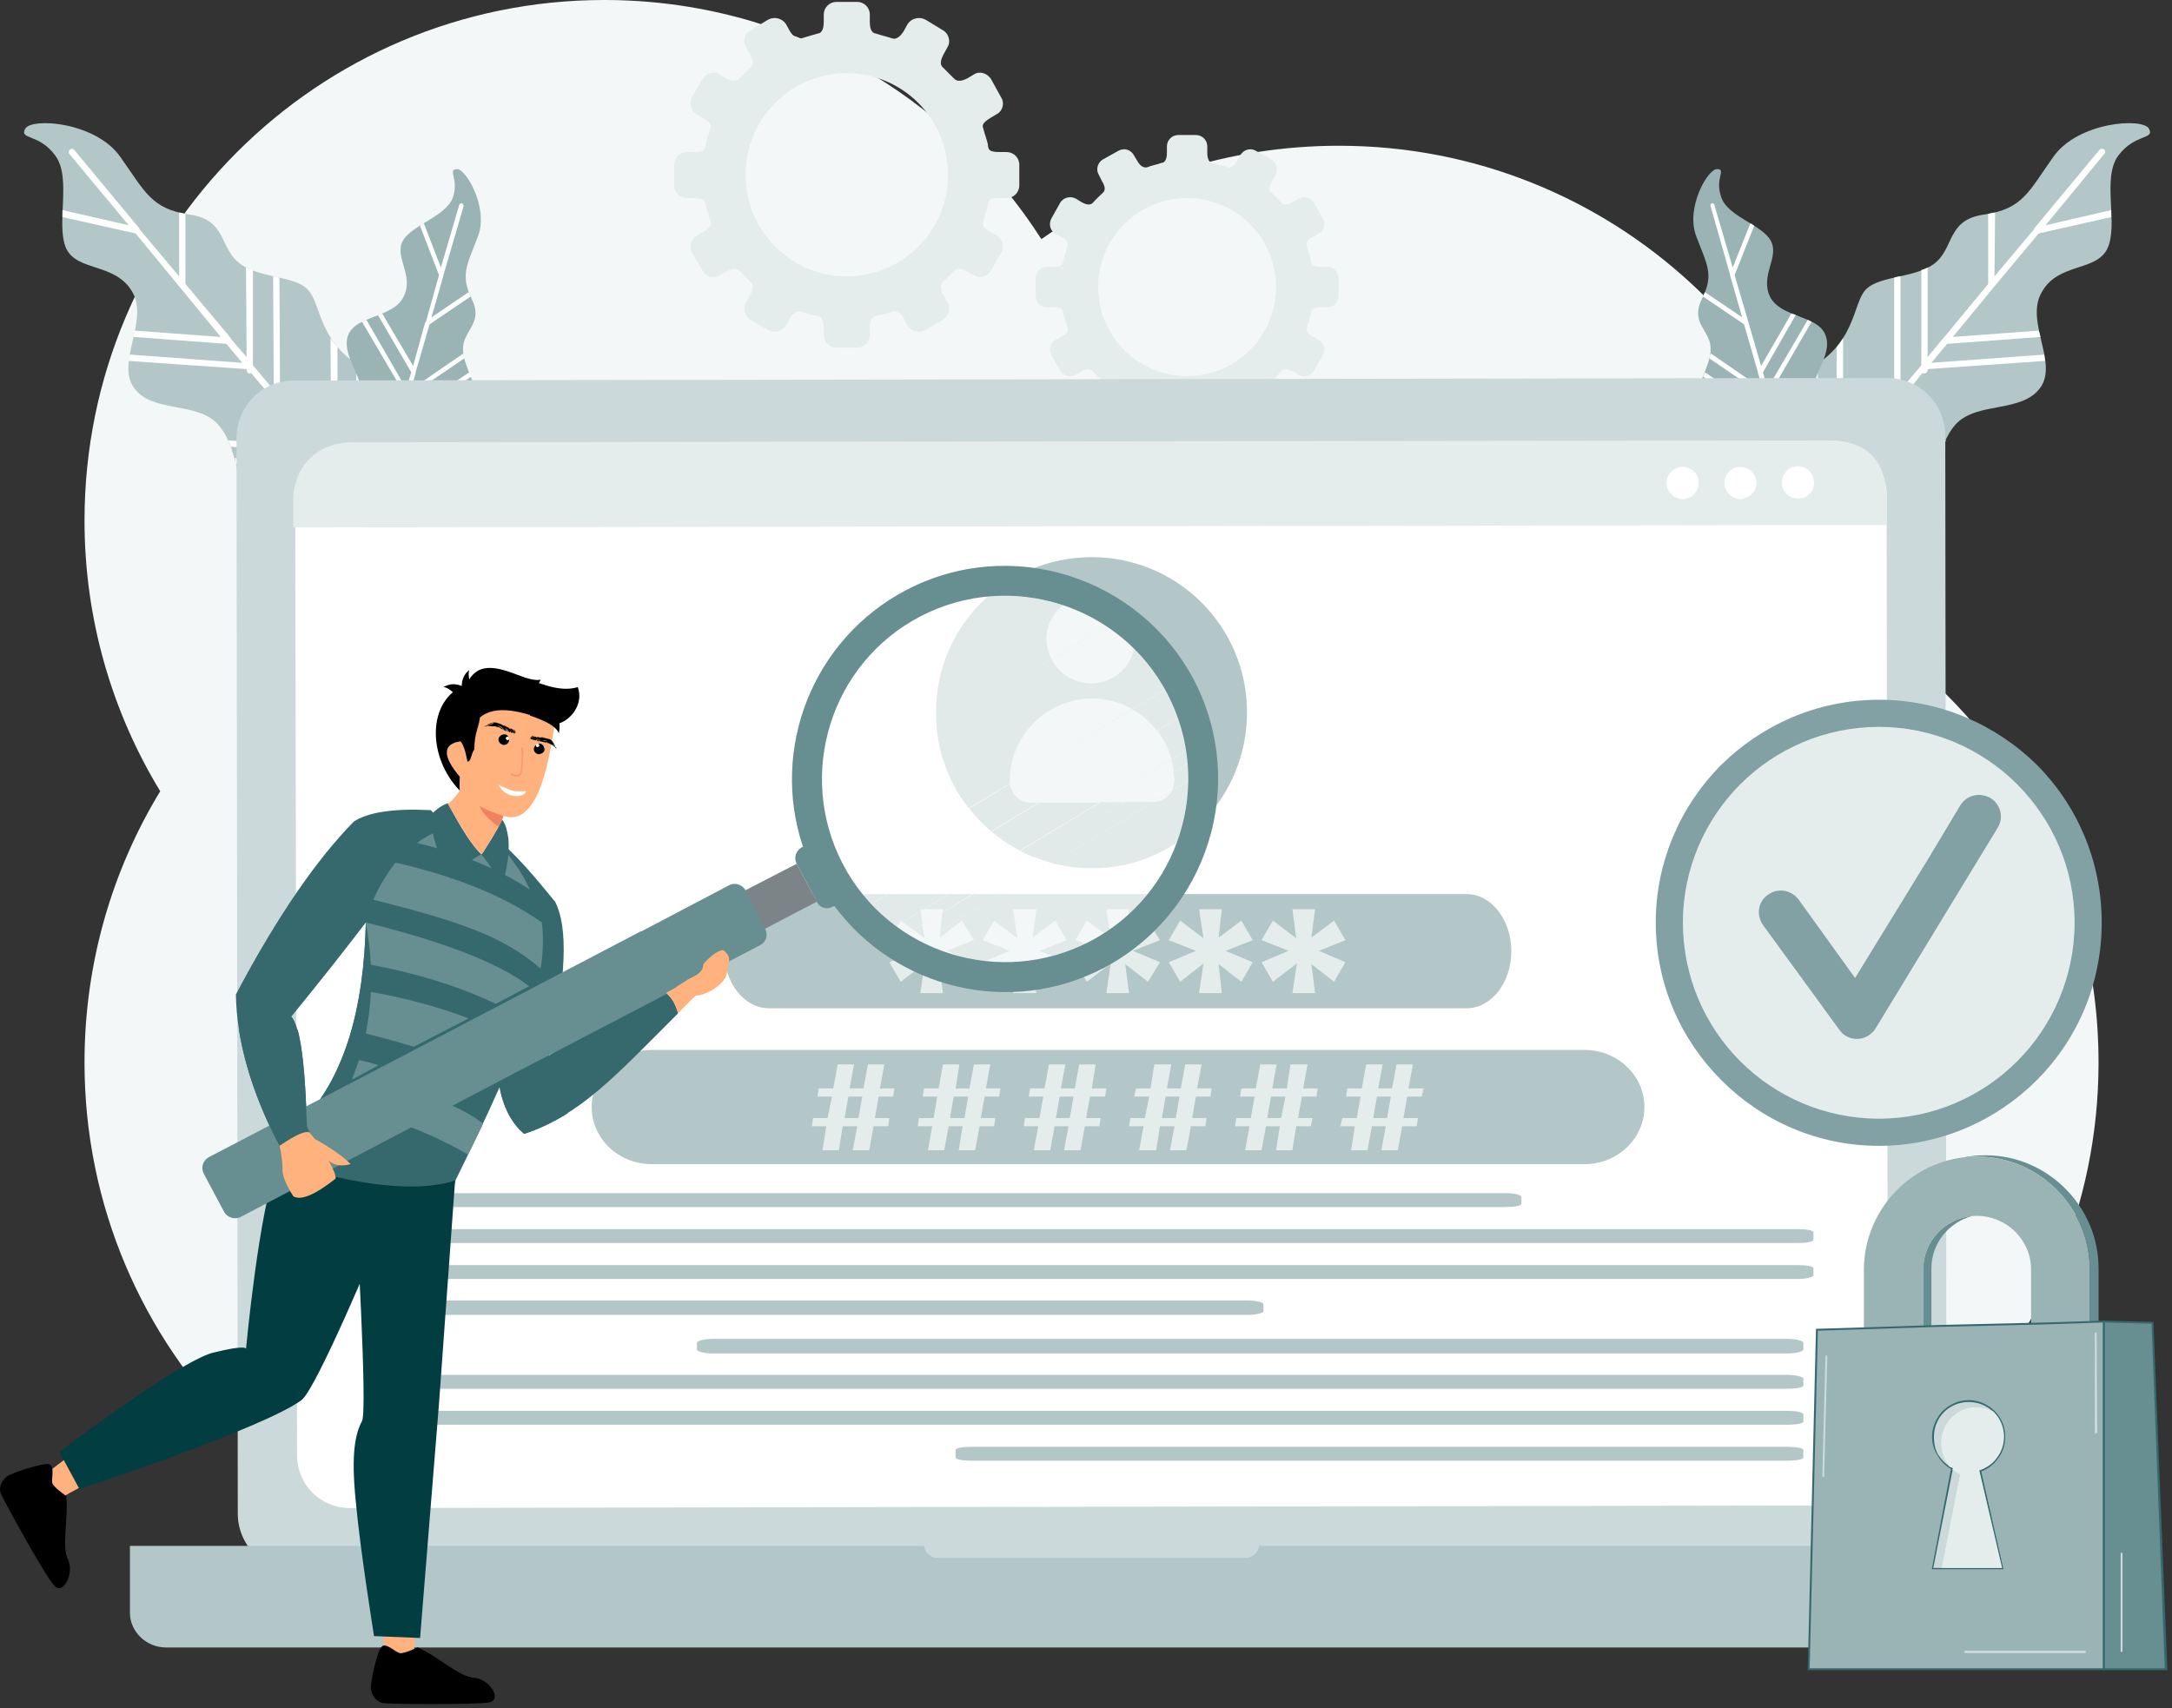 <svg width="253" height="199" viewBox="0 0 253 199" fill="none" xmlns="http://www.w3.org/2000/svg">
<rect x="0" y="0" width="253" height="199" fill="#333333" stroke="none"/>
<g clip-path="url(#clip0_83_275)">
<path fill-rule="evenodd" clip-rule="evenodd" d="M216.304 72.544C233.203 83.275 244.444 102.164 244.444 123.773C244.444 157.215 217.333 184.336 183.902 184.336C139.745 184.336 115.425 184.336 70.386 184.336C36.955 184.336 9.844 157.215 9.844 123.773C9.844 112.16 13.077 101.355 18.661 92.168C13.077 82.981 9.844 72.176 9.844 60.637C9.844 27.121 36.955 0 70.386 0C91.767 0 110.576 11.098 121.303 27.856C131.148 20.947 143.051 16.978 155.982 16.978C187.723 16.978 213.732 41.453 216.304 72.544Z" fill="#F3F7F7"/>
<path fill-rule="evenodd" clip-rule="evenodd" d="M50.843 52.846C50.843 52.846 51.064 46.378 44.231 43.732C37.324 41.086 37.545 36.088 36.149 34.103C34.826 32.045 30.565 32.56 28.067 30.796C25.495 29.032 26.524 25.578 22.042 24.989C17.633 24.328 16.899 22.343 14.033 18.301C11.168 14.185 3.673 13.671 2.939 14.994C2.204 16.317 4.555 15.508 6.465 18.154C8.376 20.8 6.465 26.166 7.714 28.958C9.037 31.678 13.445 30.575 15.429 34.03C17.339 37.411 13.519 42.188 15.576 45.128C17.633 48.142 22.923 46.745 25.348 49.391C27.773 52.037 27.479 56.521 29.095 59.387C30.638 62.18 33.651 67.619 41.733 66.076C49.815 64.532 50.843 52.846 50.843 52.846Z" fill="#B3C6C8"/>
<path fill-rule="evenodd" clip-rule="evenodd" d="M46.729 45.055C46.508 44.908 46.214 44.761 45.994 44.614V62.474L43.569 59.535C43.569 59.535 43.569 59.535 43.496 59.535L42.247 57.991V42.85C41.953 42.703 41.733 42.556 41.512 42.409V57.109L39.308 54.389V40.425C39.014 40.057 38.72 39.763 38.5 39.396L38.573 53.508L37.471 52.185C37.471 52.185 37.398 52.185 37.398 52.111L32.622 46.305L32.548 32.34C32.328 32.266 32.107 32.193 31.814 32.193L31.887 45.423L29.462 42.556V31.458C29.169 31.384 28.948 31.311 28.654 31.164L28.728 41.601L26.891 39.469V39.396L21.601 33.075V24.916C21.307 24.843 21.086 24.769 20.866 24.769V32.193L16.237 26.68C16.237 26.607 16.237 26.607 16.237 26.607L8.669 17.493C8.522 17.346 8.302 17.273 8.155 17.419C8.008 17.567 7.935 17.787 8.082 17.934L14.988 26.239L7.273 24.475C7.273 24.769 7.273 24.99 7.273 25.284L15.796 27.195L20.939 33.442L25.715 39.249L15.723 38.514C15.649 38.734 15.576 38.955 15.576 39.249L26.377 40.057L28.213 42.262L15.135 41.307C15.062 41.527 14.988 41.821 14.988 42.042L28.728 42.997V43.144C28.728 43.291 28.875 43.512 29.095 43.512C29.169 43.512 29.169 43.512 29.242 43.438L31.96 46.672V46.746L36.295 51.964L26.597 51.303C26.67 51.523 26.817 51.817 26.891 52.038L36.957 52.773L38.059 54.096L27.332 53.361C27.405 53.581 27.405 53.875 27.479 54.096L38.72 54.904L41.586 58.358L42.394 59.314L28.581 58.358C28.728 58.579 28.801 58.873 28.948 59.093L43.055 60.123L46.067 63.724C46.067 63.797 46.141 63.797 46.141 63.797C46.361 63.577 46.582 63.356 46.729 63.136V45.055Z" fill="white"/>
<path fill-rule="evenodd" clip-rule="evenodd" d="M202.345 52.846C202.345 52.846 202.124 46.378 209.031 43.732C215.864 41.086 215.717 36.088 217.039 34.103C218.362 32.045 222.623 32.56 225.195 30.796C227.693 29.032 226.664 25.578 231.146 24.989C235.628 24.328 236.289 22.343 239.155 18.301C242.02 14.185 249.588 13.671 250.323 14.994C250.984 16.317 248.706 15.508 246.722 18.154C244.812 20.8 246.796 26.166 245.473 28.958C244.151 31.678 239.743 30.575 237.832 34.03C235.848 37.411 239.743 42.188 237.685 45.128C235.555 48.142 230.338 46.745 227.84 49.391C225.415 52.037 225.709 56.521 224.166 59.387C222.55 62.18 219.537 67.619 211.529 66.076C203.447 64.532 202.345 52.846 202.345 52.846Z" fill="#B3C6C8"/>
<path fill-rule="evenodd" clip-rule="evenodd" d="M206.459 45.055C206.753 44.908 206.973 44.761 207.194 44.614V62.474L209.618 59.535C209.692 59.535 209.692 59.535 209.692 59.535L210.941 57.991V42.85C211.235 42.703 211.455 42.556 211.749 42.409L211.676 57.109L213.88 54.389L213.953 40.425C214.247 40.057 214.468 39.763 214.688 39.396V53.508L215.79 52.185C215.79 52.185 215.79 52.185 215.79 52.111L220.639 46.305V32.34C220.86 32.266 221.154 32.193 221.374 32.193V45.423L223.799 42.556V31.458C224.019 31.384 224.313 31.311 224.533 31.164V41.601L226.297 39.469L226.37 39.396L231.587 33.075V24.916C231.881 24.843 232.101 24.769 232.395 24.769L232.322 32.193L236.95 26.68C236.95 26.607 236.95 26.607 236.95 26.607L244.518 17.493C244.665 17.346 244.886 17.273 245.106 17.419C245.253 17.567 245.253 17.787 245.106 17.934L238.273 26.239L245.914 24.475C245.914 24.769 245.914 24.99 245.914 25.284L237.465 27.195L232.248 33.442L227.472 39.249L237.465 38.514C237.538 38.734 237.612 38.955 237.685 39.249L226.811 40.057L224.974 42.262L238.126 41.307C238.126 41.527 238.199 41.821 238.199 42.042L224.533 42.997V43.144C224.533 43.291 224.313 43.512 224.166 43.512C224.093 43.512 224.019 43.512 223.946 43.438L221.301 46.672C221.301 46.672 221.301 46.746 221.227 46.746L216.892 51.964L226.664 51.303C226.517 51.523 226.444 51.817 226.297 52.038L216.231 52.773L215.129 54.096L225.929 53.361C225.856 53.581 225.782 53.875 225.709 54.096L214.468 54.904L211.602 58.358L210.794 59.314L224.607 58.358C224.533 58.579 224.386 58.873 224.313 59.093L210.133 60.123L207.12 63.724C207.12 63.797 207.12 63.797 207.12 63.797C206.9 63.577 206.679 63.356 206.459 63.136V45.055Z" fill="white"/>
<path fill-rule="evenodd" clip-rule="evenodd" d="M203.081 62.695C203.081 62.695 199.186 60.269 200.435 55.271C201.611 50.2 198.599 48.289 197.937 46.672C197.276 45.128 199.26 42.776 199.26 40.645C199.26 38.44 196.835 37.705 198.231 34.839C199.701 31.972 198.819 30.796 197.57 27.489C196.321 24.181 198.966 19.551 200.068 19.698C201.097 19.771 199.701 20.8 200.509 23.005C201.244 25.21 205.211 26.166 206.24 28.003C207.342 29.914 204.991 32.046 206.166 34.545C207.415 37.044 211.75 36.676 212.632 39.028C213.587 41.453 210.648 43.953 211.236 46.451C211.75 48.95 214.542 50.567 215.571 52.625C216.6 54.683 218.51 58.579 214.469 62.695C210.354 66.811 203.081 62.695 203.081 62.695Z" fill="#9AB4B6"/>
<path fill-rule="evenodd" clip-rule="evenodd" d="M200.214 57.256C200.214 57.036 200.214 56.815 200.214 56.595L210.647 63.724L209.912 61.151C209.912 61.151 209.912 61.151 209.912 61.078L209.471 59.755L200.655 53.728C200.655 53.508 200.655 53.287 200.655 53.14L209.251 58.947L208.59 56.595L200.434 51.009C200.361 50.715 200.214 50.421 200.14 50.2L208.369 55.786L208.002 54.684C208.002 54.61 208.002 54.61 208.002 54.61L206.533 49.465L198.377 43.879C198.45 43.732 198.524 43.585 198.597 43.365L206.312 48.657L205.577 46.158L199.112 41.748C199.185 41.527 199.185 41.38 199.259 41.16L205.357 45.349L204.769 43.438C204.769 43.365 204.769 43.365 204.769 43.365L203.153 37.779L198.377 34.545C198.45 34.324 198.524 34.177 198.597 34.03L202.932 36.97L201.536 32.119C201.536 32.119 201.536 32.119 201.536 32.046L199.259 24.035C199.185 23.887 199.259 23.741 199.406 23.667C199.553 23.667 199.699 23.741 199.699 23.887L201.83 31.164L203.887 26.019C204.034 26.093 204.181 26.166 204.328 26.313L202.051 32.046L203.667 37.558L205.137 42.63L208.663 36.529C208.81 36.603 209.031 36.603 209.178 36.676L205.357 43.365L205.871 45.276L210.574 37.264C210.72 37.338 210.867 37.411 211.014 37.485L206.165 45.864L206.239 45.937C206.312 46.011 206.386 46.158 206.312 46.305C206.239 46.305 206.239 46.378 206.165 46.378L207.047 49.245L208.369 53.875L211.823 47.922C211.896 48.069 212.043 48.289 212.116 48.436L208.59 54.61L208.884 55.786L212.704 49.171C212.851 49.318 212.998 49.465 213.145 49.612L209.104 56.521L209.986 59.535L210.206 60.416L215.129 51.891C215.276 52.111 215.349 52.258 215.496 52.405L210.427 61.078L211.382 64.312C211.161 64.385 210.941 64.385 210.72 64.459L200.214 57.256Z" fill="white"/>
<path fill-rule="evenodd" clip-rule="evenodd" d="M130.268 17.567L128.431 18.596C127.843 18.963 127.623 19.771 127.99 20.359L128.357 21.094C128.872 21.903 128.651 22.27 128.504 22.417C128.137 22.785 127.696 23.152 127.329 23.593C127.255 23.667 126.888 24.108 125.933 23.52L125.345 23.152C124.684 22.785 123.875 23.005 123.508 23.593L122.479 25.431C122.112 26.092 122.332 26.901 122.92 27.195L123.582 27.562C124.463 28.077 124.463 28.371 124.316 28.738C124.169 29.253 124.022 29.767 123.875 30.282C123.802 30.723 123.875 31.09 122.626 31.09H121.965C121.23 31.09 120.643 31.678 120.643 32.34V34.471C120.643 35.206 121.23 35.794 121.965 35.794H122.626C123.875 35.794 123.802 36.088 123.875 36.603C124.022 37.117 124.169 37.632 124.316 38.146C124.463 38.514 124.463 38.734 123.582 39.249L122.92 39.616C122.332 39.984 122.112 40.792 122.479 41.38L123.508 43.218C123.875 43.806 124.684 44.026 125.345 43.659L125.933 43.291C126.888 42.777 127.255 43.144 127.329 43.291C127.696 43.659 128.137 44.1 128.504 44.467C128.651 44.614 128.872 44.982 128.357 45.79L127.99 46.452C127.623 47.113 127.843 47.848 128.431 48.216L130.268 49.318C130.929 49.686 131.664 49.465 132.031 48.804L132.472 48.142C132.913 47.334 133.427 47.334 133.647 47.407C134.162 47.554 134.749 47.701 135.337 47.848C135.558 47.922 135.925 48.069 135.925 49.098V49.833C135.925 50.494 136.513 51.082 137.248 51.082H139.305C140.04 51.082 140.627 50.494 140.627 49.833V49.098C140.627 48.069 140.995 47.922 141.215 47.848C141.803 47.701 142.391 47.554 142.978 47.407C143.125 47.334 143.64 47.334 144.081 48.142L144.521 48.804C144.889 49.465 145.697 49.686 146.285 49.318L148.122 48.216C148.709 47.848 148.93 47.113 148.562 46.452L148.195 45.79C147.681 44.982 147.901 44.614 148.048 44.467C148.489 44.1 148.856 43.659 149.224 43.291C149.297 43.144 149.665 42.777 150.62 43.291L151.281 43.659C151.869 44.026 152.677 43.806 153.044 43.218L154.073 41.38C154.44 40.792 154.22 39.984 153.632 39.616L152.971 39.249C152.089 38.734 152.163 38.514 152.236 38.146C152.383 37.632 152.53 37.117 152.677 36.603C152.75 36.088 152.75 35.794 153.926 35.794H154.661C155.322 35.794 155.91 35.206 155.91 34.471V32.34C155.91 31.678 155.322 31.09 154.661 31.09H153.926C152.75 31.09 152.75 30.723 152.677 30.282C152.53 29.767 152.383 29.253 152.236 28.738C152.163 28.371 152.089 28.077 152.971 27.562L153.632 27.195C154.22 26.901 154.44 26.092 154.073 25.431L153.044 23.593C152.677 23.005 151.869 22.785 151.281 23.152L150.62 23.52C149.665 24.108 149.297 23.667 149.224 23.593C148.856 23.152 148.489 22.785 148.048 22.417C147.901 22.27 147.681 21.903 148.195 21.094L148.562 20.359C148.93 19.771 148.709 18.963 148.122 18.596L146.285 17.567C145.697 17.199 144.889 17.419 144.521 18.008L144.081 18.742C143.64 19.551 143.125 19.551 142.978 19.477C142.391 19.257 141.803 19.183 141.215 18.963C140.995 18.963 140.627 18.742 140.627 17.787V17.052C140.627 16.317 140.04 15.729 139.305 15.729H137.248C136.513 15.729 135.925 16.317 135.925 17.052V17.787C135.925 18.742 135.558 18.963 135.337 18.963C134.749 19.183 134.162 19.257 133.647 19.477C133.427 19.551 132.913 19.551 132.472 18.742L132.031 18.008C131.664 17.419 130.929 17.199 130.268 17.567ZM138.276 23.079C144.007 23.079 148.636 27.709 148.636 33.442C148.636 39.175 144.007 43.806 138.276 43.806C132.545 43.806 127.916 39.175 127.916 33.442C127.916 27.709 132.545 23.079 138.276 23.079Z" fill="#E5ECEC"/>
<path fill-rule="evenodd" clip-rule="evenodd" d="M50.107 62.695C50.107 62.695 54.001 60.269 52.825 55.271C51.577 50.2 54.589 48.289 55.25 46.672C55.911 45.128 53.928 42.776 53.928 40.645C53.928 38.44 56.352 37.705 54.956 34.839C53.56 31.972 54.442 30.796 55.691 27.489C56.94 24.181 54.221 19.551 53.193 19.698C52.091 19.771 53.487 20.8 52.752 23.005C51.944 25.21 48.05 26.166 46.948 28.003C45.846 29.914 48.27 32.046 47.021 34.545C45.846 37.044 41.511 36.676 40.555 39.028C39.674 41.453 42.539 43.953 42.025 46.451C41.437 48.95 38.719 50.567 37.69 52.625C36.588 54.683 34.678 58.579 38.792 62.695C42.833 66.811 50.107 62.695 50.107 62.695Z" fill="#9AB4B6"/>
<path fill-rule="evenodd" clip-rule="evenodd" d="M53.046 57.256C53.046 57.036 53.046 56.815 53.046 56.595L42.539 63.724L43.348 61.151C43.348 61.151 43.348 61.151 43.348 61.078L43.715 59.755L52.532 53.728C52.532 53.508 52.532 53.287 52.532 53.14L43.935 58.947L44.597 56.595L52.826 51.009C52.899 50.715 52.973 50.421 53.12 50.2L44.891 55.786L45.184 54.684C45.184 54.61 45.184 54.61 45.184 54.61L46.654 49.465L54.883 43.879C54.809 43.732 54.736 43.585 54.663 43.365L46.874 48.657L47.609 46.158L54.075 41.748C54.001 41.527 54.001 41.38 54.001 41.16L47.903 45.349L48.417 43.438C48.417 43.365 48.417 43.365 48.417 43.365L50.034 37.779L54.809 34.545C54.736 34.324 54.663 34.177 54.589 34.03L50.254 36.97L51.65 32.119C51.65 32.119 51.65 32.119 51.65 32.046L54.001 24.035C54.001 23.887 53.928 23.741 53.781 23.667C53.634 23.667 53.56 23.741 53.487 23.887L51.356 31.164L49.373 26.019C49.225 26.093 49.079 26.166 48.932 26.313L51.136 32.046L49.593 37.558C49.519 37.558 49.519 37.558 49.519 37.558L48.123 42.63L44.523 36.529C44.376 36.603 44.229 36.603 44.009 36.676L47.903 43.365L47.315 45.276L42.686 37.264C42.466 37.338 42.319 37.411 42.172 37.485L47.095 45.864L47.021 45.937C46.874 46.011 46.874 46.158 46.948 46.305C46.948 46.305 46.948 46.378 47.021 46.378L46.213 49.245L44.891 53.875L41.364 47.922C41.29 48.069 41.217 48.289 41.07 48.436L44.67 54.61L44.303 55.786L40.482 49.171C40.335 49.318 40.262 49.465 40.115 49.612L44.082 56.521L43.274 59.535H43.201L42.98 60.416L38.058 51.891C37.984 52.111 37.837 52.258 37.764 52.405L42.76 61.078L41.878 64.312C42.099 64.385 42.319 64.385 42.466 64.459L53.046 57.256Z" fill="white"/>
<path fill-rule="evenodd" clip-rule="evenodd" d="M220.051 182.718L34.457 183.012C30.71 183.012 27.698 179.999 27.698 176.324L27.551 51.081C27.551 47.333 30.49 44.32 34.237 44.32L219.831 44.026C223.578 44.026 226.59 47.039 226.59 50.788L226.737 176.03C226.811 179.705 223.798 182.718 220.051 182.718Z" fill="#CCD9DA"/>
<path fill-rule="evenodd" clip-rule="evenodd" d="M213.805 175.369L40.702 175.663C37.322 175.663 34.603 172.943 34.603 169.489L34.383 57.77C34.383 54.389 37.175 51.67 40.555 51.67L213.584 51.376C216.964 51.376 219.683 54.169 219.756 57.55L219.903 169.268C219.903 172.649 217.185 175.369 213.805 175.369Z" fill="white"/>
<path fill-rule="evenodd" clip-rule="evenodd" d="M219.756 57.991V61.151L34.162 61.445V58.285C34.162 54.536 36.734 51.523 41.142 51.523L212.776 51.302C217.405 51.229 219.682 53.581 219.756 57.991Z" fill="#E5ECEC"/>
<path fill-rule="evenodd" clip-rule="evenodd" d="M197.862 56.226C197.862 57.255 197.054 58.137 196.026 58.137C194.997 58.137 194.115 57.255 194.115 56.226C194.115 55.197 194.997 54.389 196.026 54.389C197.054 54.389 197.862 55.197 197.862 56.226ZM211.308 56.226C211.308 57.255 210.5 58.064 209.471 58.064C208.369 58.064 207.561 57.255 207.561 56.226C207.561 55.197 208.369 54.315 209.398 54.315C210.5 54.315 211.308 55.197 211.308 56.226ZM204.622 56.226C204.622 57.255 203.74 58.064 202.712 58.137C201.683 58.137 200.875 57.255 200.875 56.226C200.875 55.197 201.683 54.389 202.712 54.389C203.74 54.389 204.548 55.197 204.622 56.226Z" fill="white"/>
<path fill-rule="evenodd" clip-rule="evenodd" d="M15.133 180.073H107.636C107.709 180.808 108.371 181.469 109.179 181.469H145.107C145.915 181.469 146.577 180.808 146.65 180.073H239.153V185.952C239.153 189.26 236.361 191.906 232.981 191.906H19.321C17.043 191.906 15.133 190.068 15.133 187.863V180.073Z" fill="#B3C6C8"/>
<path d="M145.254 82.834C145.328 92.903 137.319 101.061 127.253 101.135C117.261 101.208 109.105 93.124 109.032 83.128C108.958 73.132 117.04 64.973 127.033 64.9C137.025 64.826 145.181 72.838 145.254 82.834Z" fill="#B3C6C8"/>
<path d="M132.248 74.382C132.248 77.248 129.971 79.6 127.105 79.6C124.24 79.674 121.962 77.322 121.889 74.455C121.889 71.662 124.166 69.31 127.032 69.31C129.897 69.237 132.248 71.589 132.248 74.382Z" fill="#E5ECEC"/>
<path d="M127.106 81.364C121.816 81.437 117.554 85.774 117.628 91.066C117.628 92.389 118.803 93.565 120.126 93.491L134.306 93.418C135.702 93.418 136.804 92.315 136.804 90.919C136.731 85.627 132.396 81.364 127.106 81.364Z" fill="#E5ECEC"/>
<path d="M170.826 104.148H89.564C86.683 104.148 84.348 107.126 84.348 110.8C84.348 114.473 86.683 117.451 89.564 117.451H170.826C173.707 117.451 176.042 114.473 176.042 110.8C176.042 107.126 173.707 104.148 170.826 104.148Z" fill="#B3C6C8"/>
<path d="M184.565 122.303H75.898C72.043 122.303 68.918 125.281 68.918 128.955C68.918 132.628 72.043 135.606 75.898 135.606H184.565C188.42 135.606 191.545 132.628 191.545 128.955C191.545 125.281 188.42 122.303 184.565 122.303Z" fill="#B3C6C8"/>
<path fill-rule="evenodd" clip-rule="evenodd" d="M208.222 155.965H83.024C82.069 155.965 81.187 156.186 81.187 156.406V157.215C81.187 157.435 82.069 157.656 83.024 157.656H208.222C209.178 157.656 210.059 157.435 210.059 157.215V156.406C210.059 156.186 209.178 155.965 208.222 155.965ZM50.255 138.987H175.38C176.408 138.987 177.217 139.208 177.217 139.428V140.237C177.217 140.457 176.408 140.604 175.38 140.604H50.255C49.226 140.604 48.418 140.457 48.418 140.237V139.428C48.418 139.208 49.226 138.987 50.255 138.987ZM50.255 151.482H145.256C146.284 151.482 147.166 151.702 147.166 151.923V152.731C147.166 152.952 146.284 153.172 145.256 153.172H50.255C49.226 153.172 48.418 152.952 48.418 152.731V151.923C48.418 151.702 49.226 151.482 50.255 151.482ZM50.255 147.366H209.398C210.427 147.366 211.235 147.513 211.235 147.733V148.542C211.235 148.762 210.427 148.983 209.398 148.983H50.255C49.226 148.983 48.418 148.762 48.418 148.542V147.733C48.418 147.513 49.226 147.366 50.255 147.366ZM50.255 143.177H209.398C210.427 143.177 211.235 143.324 211.235 143.544V144.426C211.235 144.646 210.427 144.793 209.398 144.793H50.255C49.226 144.793 48.418 144.646 48.418 144.426V143.544C48.418 143.324 49.226 143.177 50.255 143.177ZM208.222 168.534H113.148C112.119 168.534 111.311 168.681 111.311 168.901V169.783C111.311 170.004 112.119 170.151 113.148 170.151H208.222C209.178 170.151 210.059 170.004 210.059 169.783V168.901C210.059 168.681 209.178 168.534 208.222 168.534ZM208.222 164.344H49.079C48.05 164.344 47.242 164.491 47.242 164.785V165.594C47.242 165.814 48.05 165.961 49.079 165.961H208.222C209.178 165.961 210.059 165.814 210.059 165.594V164.785C210.059 164.491 209.178 164.344 208.222 164.344ZM208.222 160.155H49.079C48.05 160.155 47.242 160.375 47.242 160.596V161.404C47.242 161.625 48.05 161.772 49.079 161.772H208.222C209.178 161.772 210.059 161.625 210.059 161.404V160.596C210.059 160.375 209.178 160.155 208.222 160.155Z" fill="#B3C6C8"/>
<path d="M104.918 107.235L107.71 109.293L107.196 105.912H109.841L109.474 109.22L112.045 107.235L113.441 109.514L110.282 110.763L113.441 112.086L112.045 114.365L109.4 112.307L109.841 115.687H107.196L107.71 112.233L104.918 114.365L103.596 112.086L106.755 110.763L103.596 109.514L104.918 107.235ZM115.792 107.235L118.511 109.293L117.996 105.912H120.715L120.274 109.22L122.919 107.235L124.242 109.514L121.082 110.763L124.242 112.086L122.919 114.365L120.274 112.307L120.715 115.687H117.996L118.511 112.233L115.792 114.365L114.47 112.086L117.629 110.763L114.47 109.514L115.792 107.235ZM126.593 107.235L129.385 109.293L128.871 105.912H131.516L131.148 109.22L133.72 107.235L135.116 109.514L131.956 110.763L135.116 112.086L133.72 114.365L131.075 112.307L131.516 115.687H128.871L129.385 112.233L126.593 114.365L125.27 112.086L128.43 110.763L125.27 109.514L126.593 107.235ZM137.467 107.235L140.185 109.293L139.671 105.912H142.316L141.949 109.22L144.594 107.235L145.916 109.514L142.757 110.763L145.916 112.086L144.594 114.365L141.949 112.307L142.316 115.687H139.671L140.185 112.233L137.467 114.365L136.144 112.086L139.304 110.763L136.144 109.514L137.467 107.235ZM148.268 107.235L150.986 109.293L150.545 105.912H153.19L152.749 109.22L155.394 107.235L156.717 109.514L153.631 110.763L156.717 112.086L155.394 114.365L152.749 112.307L153.19 115.687H150.545L151.06 112.233L148.268 114.365L146.945 112.086L150.104 110.763L146.945 109.514L148.268 107.235Z" fill="#E5ECEC"/>
<path d="M103.008 123.993L102.494 126.786H104.184L104.037 127.742H102.347L101.906 130.241H103.596L103.449 131.196H101.759L101.245 133.989H99.334L99.849 131.196H98.159L97.718 133.989H95.808L96.249 131.196H94.559L94.706 130.241H96.395L96.91 127.742H95.22L95.367 126.786H97.057L97.571 123.993H99.481L98.967 126.786H100.583L101.098 123.993H103.008ZM100.436 127.742H98.82L98.379 130.241H99.996L100.436 127.742ZM115.352 123.993L114.837 126.786H116.527L116.38 127.742H114.69L114.249 130.241H115.939L115.792 131.196H114.103L113.588 133.989H111.678L112.119 131.196H110.502L109.988 133.989H108.078L108.592 131.196H106.902L107.049 130.241H108.739L109.18 127.742H107.49L107.637 126.786H109.327L109.841 123.993H111.751L111.311 126.786H112.927L113.441 123.993H115.352ZM112.78 127.742H111.09L110.649 130.241H112.339L112.78 127.742ZM127.622 123.993L127.181 126.786H128.871L128.724 127.742H126.96L126.52 130.241H128.209L128.062 131.196H126.373L125.858 133.989H123.948L124.462 131.196H122.846L122.332 133.989H120.421L120.936 131.196H119.246L119.393 130.241H121.082L121.523 127.742H119.833L119.98 126.786H121.67L122.185 123.993H124.095L123.581 126.786H125.197L125.711 123.993H127.622ZM125.05 127.742H123.434L122.993 130.241H124.609L125.05 127.742ZM139.965 123.993L139.451 126.786H141.141L140.994 127.742H139.304L138.863 130.241H140.553L140.406 131.196H138.716L138.202 133.989H136.291L136.806 131.196H135.116L134.675 133.989H132.691L133.206 131.196H131.516L131.663 130.241H133.353L133.867 127.742H132.103L132.324 126.786H134.014L134.455 123.993H136.438L135.924 126.786H137.541L138.055 123.993H139.965ZM137.394 127.742H135.777L135.336 130.241H136.953L137.394 127.742ZM152.309 123.993L151.794 126.786H153.484L153.337 127.742H151.647L151.207 130.241H152.896L152.676 131.196H150.986L150.545 133.989H148.635L149.076 131.196H147.459L146.945 133.989H145.035L145.549 131.196H143.859L144.006 130.241H145.696L146.137 127.742H144.447L144.594 126.786H146.284L146.798 123.993H148.708L148.194 126.786H149.884L150.325 123.993H152.309ZM149.737 127.742H148.047L147.606 130.241H149.223L149.737 127.742ZM164.579 123.993L164.064 126.786H165.828L165.607 127.742H163.917L163.477 130.241H165.167L165.02 131.196H163.33L162.815 133.989H160.905L161.419 131.196H159.803L159.289 133.989H157.378L157.819 131.196H156.129L156.35 130.241H158.04L158.48 127.742H156.791L156.938 126.786H158.627L159.142 123.993H161.052L160.538 126.786H162.154L162.668 123.993H164.579ZM162.007 127.742H160.391L159.95 130.241H161.566L162.007 127.742Z" fill="#E5ECEC"/>
<path fill-rule="evenodd" clip-rule="evenodd" d="M107.199 71.809C96.766 77.248 92.725 90.183 98.162 100.62C103.599 111.057 116.53 115.1 126.963 109.661C137.397 104.222 141.438 91.286 136.001 80.849C130.564 70.412 117.632 66.37 107.199 71.809Z" fill="#EBF0F1"/>
<path fill-rule="evenodd" clip-rule="evenodd" d="M107.199 71.809C96.766 77.248 92.725 90.183 98.162 100.62C103.599 111.057 116.53 115.1 126.963 109.661C137.397 104.222 141.438 91.286 136.001 80.849C130.564 70.412 117.632 66.37 107.199 71.809Z" fill="white"/>
<path d="M137.104 98.121C134.312 100.032 130.932 101.135 127.258 101.135C117.266 101.208 109.11 93.123 109.037 83.127C108.963 77.689 111.315 72.838 115.062 69.457C123.438 68.722 131.887 72.911 136.002 80.849C138.941 86.435 139.087 92.682 137.104 98.121Z" fill="#E1E9E9"/>
<path d="M132.107 75.557C131.593 77.909 129.609 79.6 127.111 79.6C124.246 79.673 121.968 77.321 121.895 74.454C121.895 72.838 122.629 71.441 123.805 70.486C126.891 71.515 129.756 73.205 132.107 75.557Z" fill="#F4F7F7"/>
<path d="M127.11 81.364C121.82 81.437 117.558 85.773 117.632 91.065C117.632 92.388 118.807 93.564 120.13 93.491L134.31 93.417C135.706 93.417 136.808 92.315 136.808 90.918C136.735 85.626 132.4 81.364 127.11 81.364Z" fill="#F4F7F7"/>
<path fill-rule="evenodd" clip-rule="evenodd" d="M100.439 104.148H133.723C131.886 106.353 129.682 108.264 126.963 109.661C117.779 114.438 106.758 111.939 100.439 104.148Z" fill="#E1E9E9"/>
<path d="M104.921 107.235L107.713 109.293L107.199 105.912H109.844L109.477 109.219L112.048 107.235L113.444 109.513L110.285 110.763L111.828 111.424C109.183 110.763 106.685 109.587 104.48 107.97L104.921 107.235ZM114.767 111.939C117.338 112.233 119.983 112.086 122.555 111.351L121.085 110.763L124.245 109.513L122.922 107.235L120.277 109.219L120.718 105.912H118L118.514 109.293L115.795 107.235L114.473 109.513L117.632 110.763L114.767 111.939ZM126.376 109.954C126.596 109.881 126.743 109.734 126.963 109.66C127.551 109.366 128.065 109.072 128.58 108.705L126.596 107.235L125.273 109.513L126.376 109.954ZM129.241 108.337C129.976 107.749 130.784 107.161 131.445 106.5L131.519 105.912H128.874L129.241 108.337Z" fill="#F4F7F7"/>
<path fill-rule="evenodd" clip-rule="evenodd" d="M107.341 109.734L138.42 90.918C138.42 90.257 138.42 89.595 138.347 89.007L105.651 108.778C106.239 109.146 106.753 109.44 107.341 109.734ZM99.259 102.458L135.701 80.334C134.085 77.394 131.734 74.822 128.868 72.911L95.879 92.976C96.173 96.357 97.422 99.665 99.259 102.458ZM104.328 107.896L138.2 87.39C137.979 86.141 137.612 84.891 137.244 83.642L101.463 105.324C102.345 106.279 103.3 107.088 104.328 107.896Z" fill="#EBF0F1"/>
<path fill-rule="evenodd" clip-rule="evenodd" d="M107.341 109.734L138.42 90.918C138.42 90.257 138.42 89.595 138.347 89.007L105.651 108.778C106.239 109.146 106.753 109.44 107.341 109.734ZM99.259 102.458L135.701 80.334C134.085 77.394 131.734 74.822 128.868 72.911L95.879 92.976C96.173 96.357 97.422 99.665 99.259 102.458ZM104.328 107.896L138.2 87.39C137.979 86.141 137.612 84.891 137.244 83.642L101.463 105.324C102.345 106.279 103.3 107.088 104.328 107.896Z" fill="white"/>
<path d="M122.553 100.547C121.818 100.326 121.157 100.106 120.422 99.812L138.35 89.007C138.423 89.595 138.423 90.257 138.423 90.918L122.553 100.547ZM118.806 99.077C117.63 98.489 116.528 97.754 115.5 96.872L137.248 83.642C137.615 84.891 137.982 86.141 138.203 87.39L118.806 99.077ZM112.855 94.152C110.797 91.58 109.475 88.346 109.107 84.891L128.872 72.911C131.737 74.822 134.088 77.394 135.705 80.334L112.855 94.152Z" fill="#E1E9E9"/>
<path d="M132.105 75.557C131.591 77.909 129.607 79.599 127.109 79.599C125.126 79.599 123.362 78.497 122.48 76.806L128.873 72.911C130.048 73.719 131.15 74.601 132.105 75.557Z" fill="#F4F7F7"/>
<path d="M127.108 81.364C121.818 81.437 117.556 85.773 117.63 91.065C117.63 91.139 117.63 91.212 117.63 91.286L131.884 82.613C130.488 81.805 128.871 81.364 127.108 81.364ZM121.01 93.491H128.137L136.439 88.419C136.145 87.243 135.557 86.141 134.823 85.112L121.01 93.491ZM131.002 93.417H134.235L136.513 92.094C136.659 91.727 136.806 91.286 136.806 90.918C136.806 90.551 136.733 90.257 136.733 89.963L131.002 93.417Z" fill="#F4F7F7"/>
<path fill-rule="evenodd" clip-rule="evenodd" d="M103.451 104.148H110.504L104.332 107.896C103.304 107.088 102.348 106.279 101.467 105.324L103.451 104.148ZM113.369 104.148H116.602L107.345 109.734C106.757 109.44 106.243 109.146 105.655 108.778L113.369 104.148Z" fill="#E1E9E9"/>
<path d="M104.92 107.235L105.14 107.382L104.699 107.676L104.92 107.235ZM106.463 108.337L107.712 109.293L107.418 107.749L109.769 106.279L109.548 108.411L107.344 109.734C106.756 109.44 106.242 109.146 105.654 108.778L106.463 108.337ZM107.197 106.132V105.912H107.565L107.197 106.132Z" fill="#F4F7F7"/>
<path fill-rule="evenodd" clip-rule="evenodd" d="M218.878 83.054C232.323 83.054 243.271 94.006 243.271 107.456C243.271 120.98 232.323 131.858 218.878 131.858C205.358 131.858 194.484 120.98 194.484 107.456C194.484 94.006 205.358 83.054 218.878 83.054Z" fill="#E5ECEC"/>
<path d="M218.877 81.511C226.004 81.511 232.543 84.451 237.245 89.081C241.947 93.785 244.813 100.327 244.813 107.456C244.813 114.659 241.947 121.127 237.245 125.831C232.543 130.535 226.004 133.475 218.877 133.475C211.676 133.475 205.211 130.535 200.508 125.831C195.806 121.127 192.867 114.659 192.867 107.456C192.867 100.327 195.806 93.785 200.508 89.081C205.211 84.451 211.676 81.511 218.877 81.511ZM234.967 91.36C230.853 87.244 225.122 84.671 218.877 84.671C212.558 84.671 206.827 87.244 202.713 91.36C198.598 95.476 196.027 101.209 196.027 107.456C196.027 113.777 198.598 119.51 202.713 123.626C206.827 127.742 212.558 130.314 218.877 130.314C225.122 130.314 230.853 127.742 234.967 123.626C239.082 119.51 241.654 113.777 241.654 107.456C241.654 101.209 239.082 95.476 234.967 91.36Z" fill="#81A1A4"/>
<path fill-rule="evenodd" clip-rule="evenodd" d="M218.51 119.731L228.575 103.193L232.69 96.431C233.425 95.255 233.057 93.712 231.882 92.977C230.633 92.242 229.09 92.609 228.355 93.785L224.608 100.033L216.085 113.924L209.472 104.737C208.591 103.634 207.048 103.414 205.946 104.222C204.77 105.031 204.55 106.574 205.358 107.75L214.248 119.951C215.056 121.127 216.673 121.347 217.775 120.539C218.069 120.319 218.363 120.025 218.51 119.731Z" fill="#81A1A4"/>
<path d="M48.346 194.405C48.419 193.67 48.199 192.788 48.272 191.612C49.08 183.013 50.697 163.388 50.697 163.388C50.697 163.388 52.534 147.88 52.681 138.105C50.697 137.884 48.713 137.59 46.803 137.076C42.615 136.047 39.823 134.356 35.855 132.372C33.724 140.383 29.683 155.083 29.683 155.083C29.683 155.083 29.683 158.244 25.495 158.244C21.822 158.244 6.686 170.959 3.674 172.87C4.041 173.752 5.07 174.634 5.511 175.589C10.286 171.62 35.194 162.506 35.194 162.506L41.88 145.455C41.88 145.455 43.937 166.402 42.321 168.019C40.704 169.709 45.186 193.156 45.186 194.405C45.186 194.552 47.097 194.332 48.346 194.405Z" fill="#FFB27D"/>
<path fill-rule="evenodd" clip-rule="evenodd" d="M41.439 140.971C41.439 140.971 42.835 164.197 42.174 165.52C41.439 166.916 40.851 169.121 41.439 174.854C41.953 180.587 43.57 190.583 43.57 190.583L48.933 190.803L51.138 163.462L52.974 138.031L53.048 137.517L45.774 132.078L41.439 140.971Z" fill="#023D41"/>
<path fill-rule="evenodd" clip-rule="evenodd" d="M6.906 169.121L9.257 173.458C9.257 173.458 30.638 166.402 35.12 163.094C36.883 161.771 44.084 144.425 44.084 144.425L49.741 137.737V133.988L37.618 128.623C37.618 128.623 33.21 133.621 32.328 135.605C30.197 140.603 28.654 157.141 28.654 157.141C28.654 157.141 28.875 156.553 24.76 157.582C20.719 158.684 6.906 169.121 6.906 169.121Z" fill="#023D41"/>
<path d="M7.714 174.266C7.714 174.266 6.318 173.311 6.097 172.796C5.95 172.282 6.391 170.959 5.803 170.591C5.215 170.297 1.395 171.547 0.807 171.988C0.146 172.502 -0.148 173.311 0.072 173.899C0.219 174.413 5.215 183.527 6.318 184.703C7.346 185.879 8.669 183.307 7.934 181.69C7.126 180.146 8.007 176.765 7.714 174.266Z" fill="black"/>
<path d="M48.639 191.906C48.639 191.906 47.096 192.641 46.582 192.568C45.994 192.421 45.039 191.392 44.525 191.759C43.937 192.127 43.129 196.022 43.202 196.757C43.349 197.639 43.937 198.227 44.525 198.374C45.039 198.521 55.472 198.595 57.015 198.301C58.558 197.933 56.941 195.508 55.178 195.434C53.415 195.287 50.917 192.862 48.639 191.906Z" fill="black"/>
<path fill-rule="evenodd" clip-rule="evenodd" d="M78.983 118.04C71.563 125.463 67.595 129.873 61.056 132.078C59.586 130.829 58.631 128.991 58.19 126.639C56.574 130.314 54.811 133.916 53.047 137.517C49.3 138.693 43.863 138.399 36.663 136.488L35.781 133.107C35.267 132.74 33.65 132.813 32.548 133.475C29.168 127.007 27.552 121.053 27.479 115.835C32.254 106.795 36.883 100.106 41.218 95.696C42.908 94.594 45.92 94.153 50.182 94.373C55.031 99.739 57.97 101.135 58.999 98.71C60.541 100.106 62.378 102.238 64.656 105.031C66.199 107.971 65.979 113.998 63.921 122.964C68.256 120.098 72.665 117.452 77.514 115.541C78.102 115.982 78.689 116.864 78.983 118.04ZM35.708 130.094C40.116 125.096 42.394 117.599 42.614 107.456C39.749 111.205 36.883 114.806 33.944 118.407C34.899 119.51 35.487 123.479 35.708 130.094Z" fill="#35696D"/>
<path fill-rule="evenodd" clip-rule="evenodd" d="M58.19 126.639C60.541 121.053 62.157 116.349 63.039 112.527C61.422 120.832 60.834 126.565 61.422 129.799C62.451 130.24 63.994 130.093 66.198 129.652C64.508 130.681 62.892 131.49 61.055 132.078C59.585 130.828 58.63 128.991 58.19 126.639Z" fill="#35696D"/>
<path fill-rule="evenodd" clip-rule="evenodd" d="M35.781 133.107C35.854 132.151 35.781 131.196 35.707 130.093C40.115 125.095 42.393 117.598 42.614 107.456C44.45 117.525 42.246 126.345 36.001 133.915L35.781 133.107Z" fill="#35696D"/>
<path fill-rule="evenodd" clip-rule="evenodd" d="M57.748 116.937C53.927 115.1 49.078 113.483 43.2 112.38C43.127 110.763 42.906 109.147 42.612 107.456C51.87 109.735 58.189 112.233 61.642 114.879L57.748 116.937ZM41.804 123.479C42.539 123.626 43.347 123.846 44.082 124.067L43.862 124.214L40.996 125.757C41.29 124.949 41.584 124.214 41.804 123.479ZM47.609 131.196L52.458 128.697C54.001 129.359 55.25 130.094 56.279 130.902C55.691 132.078 55.103 133.328 54.515 134.504C52.678 133.401 50.401 132.299 47.609 131.196ZM50.033 120.98L48.197 121.935C46.507 121.421 44.67 120.906 42.612 120.392C42.906 118.848 43.127 117.231 43.2 115.541C47.315 116.276 51.135 117.305 54.589 118.628L50.033 120.98ZM61.716 103.634C58.189 101.282 53.781 99.445 48.564 98.195C49.593 97.46 50.768 96.799 52.091 96.358C55.544 99.812 57.822 100.694 58.85 99.077C60.026 100.621 61.054 102.091 61.716 103.634ZM46.066 100.474C52.385 101.944 58.336 104.075 63.112 107.456C63.332 109 63.258 111.351 62.965 112.821C58.63 109.073 53.487 107.309 43.494 104.81C44.082 103.34 45.184 101.65 46.066 100.474Z" fill="#678E91"/>
<path fill-rule="evenodd" clip-rule="evenodd" d="M52.461 102.384C51.065 99.738 50.256 97.239 50.109 95.034C50.697 94.299 51.652 93.712 52.167 93.564C53.783 96.578 54.885 98.342 56.061 99.518C56.134 99.444 56.134 99.444 56.208 99.371C56.942 98.195 57.824 96.872 58.485 95.475C59 96.137 59.073 96.872 59.22 97.68C59.367 99.444 59.073 101.355 58.338 103.487C58.044 102.752 57.751 102.09 57.457 101.502C57.016 100.767 56.575 100.106 56.061 99.518C55.473 99.812 54.812 100.253 54.15 100.767C53.636 101.208 53.048 101.723 52.461 102.384Z" fill="#35696D"/>
<path fill-rule="evenodd" clip-rule="evenodd" d="M52.165 93.638C52.68 93.27 53.12 92.756 53.561 92.094C53.488 91.653 53.561 91.139 53.561 90.478C51.504 88.052 51.578 86.656 53.635 86.362C53.929 86.656 54.223 87.464 54.443 88.713C54.884 88.787 54.81 87.537 55.104 87.17C55.178 85.186 55.766 84.745 55.913 83.569C57.676 82.099 60.982 82.466 64.656 84.083C64.068 87.758 62.892 96.504 58.631 95.034L58.484 95.475C57.823 96.872 56.941 98.195 56.206 99.371L56.059 99.518C54.884 98.342 53.855 96.578 52.165 93.638Z" fill="#FFB27D"/>
<path fill-rule="evenodd" clip-rule="evenodd" d="M64.436 84.303C60.688 82.686 57.676 82.098 55.913 83.568C55.766 84.744 55.251 85.406 55.251 87.317C54.884 87.684 54.884 88.787 54.443 88.713C54.223 87.464 53.929 86.655 53.635 86.361C51.578 86.655 51.504 88.052 53.561 90.477C53.561 91.138 53.488 91.653 53.561 92.094C49.814 88.272 49.594 81.51 54.37 79.673C56.647 74.675 62.819 81.437 67.301 80.04C68.183 82.539 65.611 84.597 64.436 84.303Z" fill="black"/>
<path fill-rule="evenodd" clip-rule="evenodd" d="M55.84 93.859C56.501 94.3 57.824 94.814 58.632 95.035L58.485 95.476C58.338 95.77 58.264 96.064 58.117 96.284H58.044C56.942 95.476 56.134 94.667 55.84 93.859Z" fill="#F08261"/>
<path fill-rule="evenodd" clip-rule="evenodd" d="M53.487 81.364C54.002 80.923 54.148 80.482 53.928 79.967C53.12 79.6 52.385 79.6 51.65 80.041C52.091 80.041 52.679 80.482 53.487 81.364Z" fill="black"/>
<path fill-rule="evenodd" clip-rule="evenodd" d="M54.883 79.967C54.369 80.261 54.002 80.261 53.781 79.967C53.781 79.158 54.075 78.497 54.663 78.056C54.516 78.423 54.59 79.011 54.883 79.967Z" fill="black"/>
<path fill-rule="evenodd" clip-rule="evenodd" d="M61.717 83.348C62.084 82.172 62.672 81.657 63.627 81.657C64.876 82.686 65.391 83.936 65.097 85.406C64.803 84.671 63.701 84.009 61.717 83.348Z" fill="black"/>
<path fill-rule="evenodd" clip-rule="evenodd" d="M60.248 78.644C60.248 79.159 59.881 79.746 60.542 80.114C60.395 82.246 62.82 79.894 62.967 79.159C62.599 79.305 61.718 79.159 60.248 78.644Z" fill="black"/>
<path fill-rule="evenodd" clip-rule="evenodd" d="M139.084 79.232C132.691 67.105 117.703 62.401 105.58 68.722C94.632 74.455 89.71 87.244 93.53 98.636L93.383 98.71C92.722 99.077 92.428 99.886 92.795 100.621L95.147 105.031C95.44 105.766 96.322 105.986 96.983 105.619L97.204 105.545C104.331 115.173 117.629 118.481 128.577 112.748C140.7 106.354 145.402 91.36 139.084 79.232ZM135.998 80.849C130.561 70.412 117.629 66.37 107.196 71.809C96.763 77.248 92.722 90.184 98.159 100.621C103.596 111.058 116.527 115.1 126.96 109.661C137.394 104.222 141.435 91.286 135.998 80.849Z" fill="#678E91"/>
<path fill-rule="evenodd" clip-rule="evenodd" d="M92.796 100.621L81.555 106.427L83.906 110.91L95.147 105.031L92.796 100.621Z" fill="#7D8488"/>
<path fill-rule="evenodd" clip-rule="evenodd" d="M89.122 108.191L86.844 103.707C86.477 103.046 85.595 102.752 84.934 103.119L74.721 108.485H74.647L52.605 120.024L46.434 123.258L24.318 134.797C23.657 135.165 23.363 135.973 23.73 136.708L26.081 141.118C26.449 141.853 27.331 142.074 27.992 141.78L38.205 136.414L60.32 124.802L66.418 121.641L88.534 110.102C89.269 109.734 89.489 108.852 89.122 108.191Z" fill="#678E91"/>
<path fill-rule="evenodd" clip-rule="evenodd" d="M32.916 136.121C32.843 134.651 32.623 133.328 32.182 132.299C32.843 131.196 34.312 130.461 34.974 130.608L36.663 132.666C38.5 133.695 39.896 134.651 40.852 135.606C39.749 135.9 38.868 135.753 38.28 135.165C38.868 136.268 39.162 137.003 39.088 137.297C36.663 139.208 35.047 139.869 34.165 139.355C33.284 137.958 32.843 136.856 32.916 136.121Z" fill="#FFB27D"/>
<path fill-rule="evenodd" clip-rule="evenodd" d="M27.846 120.024C28.507 124.14 30.05 128.697 32.548 133.474C33.43 132.886 35.413 131.563 36.075 131.931C35.634 131.049 35.781 131.196 35.707 130.093C35.56 125.242 35.193 121.861 34.679 119.95C32.915 120.097 30.638 120.097 27.846 120.024Z" fill="#35696D"/>
<path fill-rule="evenodd" clip-rule="evenodd" d="M78.984 118.04C79.204 117.819 80.086 116.864 81.041 115.982C82.437 115.908 84.274 114.659 84.641 113.556C84.788 112.16 85.376 111.572 84.274 110.69C83.833 110.616 82.878 111.204 81.923 112.307C81.923 113.336 80.894 113.703 80.159 114.071C79.278 114.659 79.939 114.218 78.91 114.879C78.47 115.247 77.808 115.467 77.588 115.688C78.176 116.202 78.69 116.864 78.984 118.04Z" fill="#FFB27D"/>
<path fill-rule="evenodd" clip-rule="evenodd" d="M58.923 85.552C58.629 85.479 58.262 85.626 58.115 85.92C57.968 86.214 58.115 86.581 58.482 86.728C58.776 86.875 59.144 86.728 59.291 86.361C59.364 86.067 59.217 85.699 58.923 85.552Z" fill="#F3F7F7"/>
<path fill-rule="evenodd" clip-rule="evenodd" d="M58.482 86.728C58.115 86.581 57.968 86.214 58.115 85.92C58.262 85.626 58.629 85.479 58.923 85.552C59.07 85.626 59.144 85.699 59.217 85.846C59.07 85.773 58.997 85.846 58.923 85.92C58.923 86.067 58.923 86.14 59.07 86.214C59.144 86.214 59.291 86.214 59.291 86.067C59.291 86.14 59.291 86.287 59.291 86.361C59.144 86.728 58.776 86.875 58.482 86.728Z" fill="black"/>
<path fill-rule="evenodd" clip-rule="evenodd" d="M59.733 85.406L59.659 85.258C59.659 85.258 59.733 85.258 59.733 85.332C59.806 85.332 59.733 85.406 59.733 85.406C59.806 85.332 59.806 85.332 59.806 85.185C59.806 85.258 59.806 85.332 59.806 85.406C59.806 85.406 59.806 85.406 59.88 85.332C59.88 85.406 59.88 85.406 59.806 85.479L59.88 85.406V85.479C59.953 85.406 60.1 85.332 60.1 85.258L60.026 85.332C60.026 85.258 60.026 85.258 60.1 85.185C60.026 85.185 60.026 85.258 60.026 85.258C59.953 85.332 59.953 85.406 59.88 85.406C59.953 85.332 60.026 85.258 60.026 85.112V85.185C59.953 85.185 59.953 85.258 59.953 85.332C59.953 85.185 60.026 85.112 59.953 85.038C59.953 85.112 59.953 85.112 59.953 85.185C59.953 85.112 59.953 85.038 59.88 84.965C59.88 85.038 59.88 85.038 59.953 85.112C59.953 85.185 59.953 85.258 59.953 85.258C59.953 85.112 59.88 84.965 59.733 84.965C59.806 84.965 59.88 85.038 59.88 85.112C59.88 85.038 59.806 85.185 59.88 85.112V85.185C59.88 85.258 59.88 85.258 59.88 85.258V85.332C59.88 85.258 59.88 85.185 59.806 85.038L59.659 84.891V84.965C59.806 85.038 59.88 85.185 59.88 85.332C59.88 85.332 59.88 85.332 59.88 85.258C59.88 85.258 59.806 85.185 59.806 85.112C59.806 85.112 59.733 85.038 59.733 84.965C59.659 84.965 59.512 84.817 59.439 84.817C59.439 84.817 59.586 84.891 59.586 84.965C59.659 84.965 59.733 85.038 59.733 85.112V85.038C59.586 84.965 59.292 84.744 59.145 84.744C59.292 84.744 59.365 84.817 59.439 84.891H59.365C59.439 84.891 59.439 84.891 59.439 84.891C59.439 84.965 59.439 84.965 59.439 84.965C59.512 85.038 59.659 85.185 59.659 85.258C59.659 85.258 59.659 85.185 59.586 85.185C59.586 85.112 59.586 85.112 59.512 85.112C59.512 85.038 59.439 84.965 59.439 84.965C59.292 84.817 59.218 84.744 59.071 84.671C59.071 84.671 59.071 84.671 59.145 84.744C58.998 84.671 58.851 84.523 58.557 84.45C58.63 84.45 58.704 84.523 58.777 84.597H58.851C58.777 84.597 58.704 84.523 58.63 84.523C58.41 84.376 58.263 84.303 57.969 84.23C57.822 84.156 57.675 84.156 57.455 84.156C57.381 84.156 57.234 84.23 57.087 84.23C57.087 84.23 57.087 84.303 57.014 84.303C57.087 84.303 57.308 84.156 57.455 84.156C57.161 84.23 56.941 84.303 56.72 84.45C56.794 84.45 56.867 84.376 56.941 84.376C57.014 84.376 57.087 84.303 57.161 84.303C57.234 84.23 57.455 84.23 57.602 84.23C57.528 84.23 57.455 84.23 57.455 84.303C57.087 84.376 56.794 84.45 56.426 84.597C56.426 84.597 56.353 84.671 56.279 84.671C56.353 84.671 56.5 84.597 56.5 84.597C56.72 84.523 56.941 84.45 57.161 84.45C57.087 84.45 56.647 84.523 56.5 84.597L56.867 84.523C57.014 84.523 57.234 84.523 57.308 84.523C57.234 84.523 56.573 84.597 56.5 84.671C56.573 84.597 56.647 84.597 56.72 84.597C56.794 84.597 56.867 84.597 56.941 84.597C57.087 84.597 57.234 84.597 57.455 84.597C57.675 84.597 57.822 84.671 58.043 84.744C57.969 84.744 57.822 84.671 57.749 84.597C57.675 84.597 57.602 84.597 57.528 84.597C57.675 84.597 57.822 84.671 57.896 84.671C57.969 84.671 58.116 84.744 58.19 84.744C58.263 84.817 58.41 84.891 58.41 84.891H58.337L58.557 84.965L58.337 84.817C58.41 84.817 58.41 84.891 58.483 84.891C58.557 84.965 58.63 84.965 58.704 85.038C58.777 85.112 58.851 85.112 58.924 85.185C58.924 85.112 58.851 85.112 58.777 85.038L58.704 84.965C58.63 84.965 58.63 84.965 58.63 84.965C58.557 84.891 58.483 84.817 58.483 84.817C58.337 84.744 58.043 84.523 57.896 84.523C58.116 84.523 58.41 84.671 58.483 84.744L58.704 84.965C58.777 84.965 58.777 85.038 58.777 85.038C58.851 85.038 58.924 85.112 58.924 85.185V85.112C58.998 85.185 59.071 85.185 59.071 85.185C58.998 85.112 58.851 85.038 58.851 84.965C58.924 84.965 58.924 85.038 58.998 85.112C58.998 85.038 58.924 84.965 58.924 84.891L58.851 84.817C58.924 84.817 58.924 84.891 58.998 84.965C58.998 85.038 59.071 85.112 59.071 85.185V85.038L59.145 85.112C59.071 84.965 58.998 84.891 58.924 84.744C58.998 84.817 59.145 84.965 59.145 85.112C59.145 85.112 59.145 85.185 59.218 85.258V85.112C59.218 85.185 59.218 85.185 59.218 85.185C59.218 85.112 59.145 85.038 59.145 84.965C59.145 84.965 59.145 84.965 59.218 85.038C59.218 85.038 59.218 85.038 59.218 85.112C59.218 85.185 59.292 85.185 59.292 85.258V85.185C59.292 85.258 59.292 85.258 59.292 85.332L59.365 85.258V85.332C59.365 85.258 59.365 85.185 59.365 85.185V85.258C59.439 85.258 59.439 85.258 59.439 85.185V85.258C59.439 85.332 59.439 85.332 59.439 85.332C59.439 85.258 59.439 85.258 59.439 85.185C59.512 85.258 59.512 85.332 59.512 85.406V85.332C59.586 85.332 59.586 85.332 59.586 85.332C59.586 85.332 59.586 85.332 59.586 85.406L59.659 85.332L59.733 85.406Z" fill="black"/>
<path fill-rule="evenodd" clip-rule="evenodd" d="M63.04 86.655C63.334 86.802 63.481 87.169 63.408 87.463C63.261 87.757 62.893 87.904 62.599 87.831C62.232 87.684 62.085 87.317 62.232 87.022C62.379 86.655 62.746 86.508 63.04 86.655Z" fill="#F3F7F7"/>
<path fill-rule="evenodd" clip-rule="evenodd" d="M62.599 87.831C62.893 87.905 63.261 87.758 63.408 87.464C63.481 87.17 63.334 86.802 63.04 86.655C62.893 86.582 62.746 86.582 62.673 86.655C62.82 86.655 62.82 86.802 62.82 86.876C62.746 87.023 62.673 87.023 62.526 87.023C62.453 86.949 62.379 86.876 62.453 86.729C62.379 86.802 62.306 86.876 62.232 87.023C62.085 87.317 62.232 87.684 62.599 87.831Z" fill="black"/>
<path fill-rule="evenodd" clip-rule="evenodd" d="M62.011 86.14H61.937C62.011 86.14 62.084 86.067 62.084 85.993C62.084 86.067 62.084 86.067 62.011 86.067L61.937 86.14C61.937 86.067 61.937 86.067 62.011 85.92C62.011 85.993 61.937 86.067 61.864 86.14C61.79 86.067 61.717 85.92 61.79 85.846V85.92C61.79 85.92 61.79 85.846 61.864 85.773C61.864 85.773 61.79 85.846 61.79 85.92C61.79 85.92 61.79 85.993 61.79 86.067C61.864 85.92 61.864 85.846 61.864 85.773C61.864 85.846 61.864 85.92 61.864 85.92C61.864 85.846 61.937 85.773 62.011 85.699C61.937 85.773 61.937 85.773 61.937 85.846C61.937 85.773 62.011 85.699 62.084 85.699C62.011 85.773 62.011 85.773 61.937 85.773C61.937 85.846 61.864 85.92 61.864 85.92C61.937 85.773 62.084 85.699 62.158 85.699C62.158 85.773 62.011 85.773 62.011 85.846C62.011 85.846 61.937 85.846 61.937 85.92C61.864 85.993 61.864 85.993 61.864 85.993C61.937 85.92 62.011 85.846 62.084 85.846C62.158 85.773 62.231 85.773 62.304 85.773H62.231C62.084 85.846 62.011 85.846 61.937 85.993C61.937 85.92 62.011 85.92 62.011 85.846C62.084 85.846 62.158 85.846 62.231 85.773C62.231 85.773 62.452 85.773 62.525 85.773H62.304C62.231 85.846 62.158 85.846 62.084 85.846H62.158C62.304 85.846 62.598 85.773 62.745 85.846C62.672 85.846 62.525 85.846 62.452 85.846C62.452 85.92 62.452 85.92 62.452 85.92H62.378C62.304 85.92 62.158 85.993 62.084 86.067L62.158 85.993C62.231 85.993 62.231 85.993 62.231 85.993C62.304 85.92 62.378 85.92 62.452 85.92C62.598 85.92 62.672 85.846 62.819 85.846C62.819 85.846 62.819 85.846 62.745 85.92C62.892 85.92 63.113 85.846 63.333 85.92C63.26 85.92 63.186 85.92 63.113 85.92H63.039C63.113 85.92 63.186 85.92 63.26 85.92C63.48 85.993 63.627 85.993 63.847 86.067C63.994 86.067 64.141 86.14 64.288 86.287C64.362 86.361 64.435 86.434 64.509 86.508C64.509 86.581 64.509 86.581 64.582 86.581C64.509 86.581 64.435 86.361 64.288 86.287C64.435 86.508 64.582 86.655 64.656 86.875C64.656 86.875 64.582 86.802 64.582 86.728C64.509 86.655 64.509 86.581 64.435 86.581C64.362 86.434 64.288 86.287 64.141 86.287C64.215 86.287 64.215 86.361 64.288 86.361C64.509 86.655 64.656 86.875 64.803 87.169C64.803 87.169 64.876 87.243 64.876 87.316C64.876 87.243 64.803 87.169 64.803 87.096C64.656 86.949 64.509 86.802 64.362 86.655C64.362 86.728 64.729 87.022 64.803 87.169L64.509 86.875C64.435 86.802 64.288 86.655 64.215 86.655C64.288 86.655 64.729 87.096 64.803 87.169C64.729 87.169 64.656 87.096 64.656 87.022C64.582 87.022 64.509 86.949 64.435 86.875C64.362 86.802 64.215 86.728 64.068 86.655C63.921 86.581 63.7 86.508 63.554 86.508C63.48 86.508 63.407 86.434 63.333 86.434C63.407 86.434 63.48 86.434 63.554 86.434C63.627 86.508 63.774 86.508 63.847 86.508C63.921 86.581 63.994 86.581 63.994 86.581C63.921 86.508 63.774 86.508 63.7 86.434C63.627 86.434 63.554 86.434 63.48 86.434C63.407 86.434 63.186 86.434 63.186 86.434H63.26L63.039 86.361H63.333C63.26 86.361 63.186 86.361 63.186 86.361C63.113 86.361 62.966 86.361 62.892 86.361C62.819 86.361 62.745 86.361 62.672 86.361H62.819L62.966 86.287H63.039C63.113 86.287 63.186 86.287 63.26 86.287C63.333 86.287 63.7 86.287 63.774 86.361C63.627 86.214 63.333 86.214 63.186 86.287H62.966C62.892 86.287 62.892 86.287 62.892 86.287C62.819 86.287 62.745 86.361 62.672 86.361V86.287C62.672 86.287 62.598 86.361 62.525 86.287C62.598 86.287 62.819 86.287 62.892 86.214C62.819 86.214 62.745 86.214 62.672 86.287H62.598C62.672 86.214 62.745 86.14 62.892 86.14H62.966C62.892 86.067 62.819 86.14 62.745 86.14C62.672 86.214 62.598 86.214 62.598 86.287C62.525 86.287 62.525 86.287 62.525 86.287L62.598 86.214H62.525C62.672 86.14 62.819 86.067 62.892 86.067C62.819 86.067 62.598 86.14 62.525 86.214L62.452 86.287C62.525 86.14 62.598 86.14 62.672 86.067C62.598 86.067 62.598 86.067 62.598 86.067C62.525 86.14 62.525 86.14 62.525 86.14C62.452 86.214 62.378 86.214 62.378 86.287V86.214C62.378 86.214 62.304 86.214 62.304 86.287C62.304 86.214 62.304 86.14 62.378 86.14C62.304 86.14 62.304 86.214 62.231 86.214C62.231 86.214 62.231 86.214 62.158 86.214C62.158 86.14 62.231 86.067 62.304 86.067C62.231 86.067 62.158 86.214 62.158 86.214V86.14L62.084 86.214V86.14C62.011 86.14 62.011 86.14 62.011 86.214V86.14Z" fill="black"/>
<path d="M60.687 87.243C60.687 87.169 60.687 87.096 60.761 87.096C60.834 87.022 60.908 87.096 60.908 87.096C60.981 87.243 60.981 87.831 60.908 88.419C60.908 89.154 60.834 89.962 60.761 90.036C60.54 90.624 60.099 90.477 59.806 90.403C59.732 90.33 59.659 90.33 59.585 90.33C59.585 90.33 59.512 90.33 59.512 90.256C59.512 90.183 59.512 90.109 59.585 90.109C59.659 90.109 59.732 90.109 59.879 90.183C60.099 90.256 60.393 90.33 60.614 89.962C60.687 89.889 60.687 89.154 60.761 88.419C60.761 87.831 60.761 87.316 60.687 87.243Z" fill="#FC9774"/>
<path fill-rule="evenodd" clip-rule="evenodd" d="M61.275 92.168C59.879 92.168 59.879 92.241 58.924 91.8C58.41 91.653 57.749 91.138 58.189 91.653C59.291 93.27 61.275 92.755 61.275 92.168Z" fill="white"/>
<path fill-rule="evenodd" clip-rule="evenodd" d="M224.977 147.733C224.977 144.793 227.034 142.367 229.752 141.632C226.52 141.926 224.021 144.646 224.021 147.88V155.009H224.977V147.733ZM243.418 155.524H244.447V147.733C244.447 140.53 238.496 134.576 231.295 134.576C230.34 134.576 229.459 134.65 228.577 134.87C229.165 134.797 229.679 134.723 230.267 134.723C237.541 134.723 243.418 140.677 243.418 147.88V155.524Z" fill="#678E91"/>
<path fill-rule="evenodd" clip-rule="evenodd" d="M224.02 147.879C224.02 144.425 226.812 141.632 230.265 141.632C233.718 141.632 236.584 144.425 236.584 147.879V155.523L243.417 155.744V147.879C243.417 140.677 237.539 134.723 230.265 134.723C223.065 134.723 217.113 140.677 217.113 147.879V155.009L224.02 155.156V147.879Z" fill="#9AB4B6"/>
<path fill-rule="evenodd" clip-rule="evenodd" d="M245.106 153.98L211.676 154.862L210.721 194.405H245.106V153.98Z" fill="#EEEEEF"/>
<path fill-rule="evenodd" clip-rule="evenodd" d="M245.107 153.98L250.765 154.127L251.206 194.405H245.107V153.98Z" fill="#EEEEEF"/>
<path fill-rule="evenodd" clip-rule="evenodd" d="M225.636 154.495L238.2 154.127L245.106 153.98V194.405H210.721L211.676 154.862L218.803 154.642L225.636 154.495Z" fill="#9AB4B6"/>
<path d="M225.636 154.568L238.2 154.274L244.96 154.054V194.331H210.795L211.75 155.009L218.803 154.788L225.636 154.568ZM238.2 154.054L225.636 154.348L218.803 154.568L211.676 154.788H211.529V154.862L210.574 194.405V194.552H210.721H245.107H245.18V194.405V153.98V153.833H245.107L238.2 154.054Z" fill="#35696D"/>
<path fill-rule="evenodd" clip-rule="evenodd" d="M245.107 194.405V153.98L250.765 154.127L252.308 194.405H245.107Z" fill="#678E91"/>
<path d="M245.181 194.331V154.054L250.618 154.201L252.161 194.331H245.181ZM244.961 153.98V194.405V194.552H245.108H252.308H252.455V194.405L250.839 154.127V153.98H250.765L245.108 153.833H244.961V153.98Z" fill="#35696D"/>
<path d="M212.851 158.023C212.851 157.949 212.778 157.876 212.705 157.876C212.631 157.876 212.631 157.949 212.631 158.023L212.264 171.988C212.264 171.988 212.337 172.061 212.411 172.061C212.411 172.061 212.484 172.061 212.484 171.988L212.851 158.023Z" fill="#CCD9DA"/>
<path d="M242.828 192.567C242.902 192.567 242.975 192.494 242.975 192.42C242.975 192.347 242.902 192.273 242.828 192.273H228.942C228.868 192.273 228.795 192.347 228.795 192.42C228.795 192.494 228.868 192.567 228.942 192.567H242.828Z" fill="#CCD9DA"/>
<path d="M244.224 155.303C244.224 155.229 244.224 155.229 244.151 155.229C244.077 155.229 244.004 155.229 244.004 155.303V166.842C244.004 166.916 244.077 166.989 244.151 166.989C244.224 166.989 244.298 166.916 244.298 166.842L244.224 155.303Z" fill="#CCD9DA"/>
<path d="M247.016 180.88V192.42H247.236V180.88H247.016Z" fill="#CCD9DA"/>
<path fill-rule="evenodd" clip-rule="evenodd" d="M225.121 182.718L227.325 171.105C227.619 171.325 227.913 171.546 228.28 171.766L226.15 182.718H225.121Z" fill="#CCD9DA"/>
<path fill-rule="evenodd" clip-rule="evenodd" d="M230.191 163.903C227.913 163.903 226.076 165.74 226.076 168.092C226.076 169.195 226.517 170.224 227.252 171.032C226.003 170.297 225.121 168.901 225.121 167.357C225.121 165.079 227.031 163.168 229.309 163.168C230.485 163.168 231.513 163.682 232.321 164.417C231.66 164.123 230.999 163.903 230.191 163.903Z" fill="#CCD9DA"/>
<path d="M229.31 163.094C228.135 163.094 227.106 163.608 226.298 164.343C225.563 165.152 225.049 166.181 225.049 167.357C225.049 168.165 225.269 168.9 225.71 169.562C226.077 170.223 226.592 170.738 227.253 171.105L225.049 182.645V182.792H225.122H233.278H233.351V182.718L230.78 171.399C231.588 171.105 232.249 170.591 232.764 169.856C233.278 169.194 233.572 168.312 233.572 167.357C233.572 166.181 233.131 165.152 232.323 164.343C231.588 163.608 230.486 163.094 229.31 163.094ZM226.445 164.49C227.18 163.755 228.208 163.314 229.31 163.314C230.486 163.314 231.441 163.755 232.249 164.49C232.984 165.225 233.425 166.254 233.425 167.357C233.425 168.239 233.131 169.121 232.617 169.782C232.176 170.444 231.441 170.958 230.633 171.252H230.559V171.326L233.204 182.645H225.196L227.473 171.105V171.032L227.4 170.958C226.739 170.664 226.224 170.15 225.784 169.488C225.416 168.9 225.269 168.165 225.269 167.357C225.269 166.254 225.71 165.225 226.445 164.49Z" fill="#35696D"/>
<path fill-rule="evenodd" clip-rule="evenodd" d="M226.078 168.092C226.078 165.74 227.915 163.902 230.193 163.902C230.854 163.902 231.515 164.049 232.029 164.343C232.103 164.343 232.176 164.417 232.25 164.49C232.985 165.225 233.425 166.254 233.425 167.357C233.425 168.239 233.132 169.121 232.617 169.782C232.176 170.444 231.442 170.958 230.633 171.252H230.56V171.326L233.205 182.645H226.152L228.282 171.767C227.988 171.62 227.695 171.399 227.401 171.179L227.474 171.105V171.032L227.401 170.958C227.254 170.958 227.18 170.885 227.033 170.811C226.445 170.076 226.078 169.121 226.078 168.092Z" fill="#E5ECEC"/>
<path fill-rule="evenodd" clip-rule="evenodd" d="M89.489 2.278L87.431 3.528C86.697 3.895 86.476 4.851 86.917 5.512L87.358 6.321C87.872 7.276 87.652 7.644 87.505 7.791C87.064 8.232 86.623 8.673 86.182 9.114C86.035 9.261 85.668 9.702 84.566 9.114L83.831 8.673C83.17 8.232 82.215 8.526 81.847 9.187L80.598 11.319C80.231 11.98 80.451 12.936 81.186 13.303L81.847 13.744C82.876 14.332 82.876 14.626 82.729 14.993C82.582 15.582 82.362 16.169 82.215 16.758C82.141 17.346 82.141 17.713 80.819 17.713H80.01C79.202 17.713 78.541 18.375 78.541 19.183V21.608C78.541 22.417 79.202 23.078 80.01 23.078H80.819C82.141 23.078 82.141 23.446 82.215 23.96C82.362 24.548 82.582 25.136 82.729 25.724C82.876 26.165 82.876 26.459 81.847 27.047L81.186 27.415C80.451 27.856 80.231 28.738 80.598 29.473L81.847 31.531C82.215 32.266 83.17 32.486 83.831 32.045L84.566 31.678C85.668 31.016 86.035 31.457 86.182 31.604C86.623 32.045 87.064 32.486 87.505 32.927C87.652 33.074 87.872 33.515 87.358 34.397L86.917 35.206C86.476 35.941 86.697 36.823 87.431 37.264L89.489 38.44C90.223 38.881 91.105 38.587 91.546 37.925L91.987 37.117C92.574 36.161 93.089 36.235 93.309 36.308C93.97 36.529 94.558 36.676 95.293 36.823C95.513 36.896 95.954 37.043 95.954 38.219V39.028C95.954 39.836 96.615 40.498 97.424 40.498H99.848C100.657 40.498 101.318 39.836 101.318 39.028V38.219C101.318 37.043 101.759 36.896 101.979 36.823C102.64 36.676 103.302 36.529 103.963 36.308C104.183 36.235 104.698 36.161 105.285 37.117L105.726 37.925C106.167 38.587 107.049 38.881 107.783 38.44L109.841 37.264C110.502 36.823 110.796 35.941 110.355 35.206L109.914 34.397C109.4 33.515 109.62 33.074 109.767 32.927C110.208 32.486 110.649 32.045 111.09 31.604C111.237 31.457 111.604 31.016 112.706 31.678L113.441 32.045C114.102 32.486 114.984 32.266 115.425 31.531L116.6 29.473C117.041 28.738 116.821 27.856 116.086 27.415L115.351 27.047C114.396 26.459 114.396 26.165 114.543 25.724C114.69 25.136 114.91 24.548 115.057 23.96C115.131 23.446 115.057 23.078 116.453 23.078H117.261C118.07 23.078 118.731 22.417 118.731 21.608V19.183C118.731 18.375 118.07 17.713 117.261 17.713H116.453C115.057 17.713 115.131 17.346 115.057 16.758C114.91 16.169 114.69 15.582 114.543 14.993C114.396 14.626 114.396 14.332 115.351 13.744L116.086 13.303C116.821 12.936 117.041 11.98 116.6 11.319L115.425 9.187C114.984 8.526 114.102 8.232 113.441 8.673L112.706 9.114C111.604 9.702 111.237 9.261 111.09 9.114C110.649 8.673 110.208 8.232 109.767 7.791C109.62 7.644 109.4 7.276 109.914 6.321L110.355 5.512C110.796 4.851 110.502 3.895 109.841 3.528L107.783 2.278C107.049 1.911 106.167 2.131 105.726 2.793L105.285 3.601C104.698 4.557 104.183 4.557 103.963 4.483C103.302 4.263 102.64 4.116 101.979 3.895C101.759 3.895 101.318 3.675 101.318 2.572V1.69C101.318 0.882 100.657 0.22 99.848 0.22H97.424C96.615 0.22 95.954 0.882 95.954 1.69V2.572C95.954 3.675 95.513 3.895 95.293 3.895C94.558 4.116 93.97 4.263 93.309 4.483C93.089 4.557 92.574 4.557 91.987 3.601L91.546 2.793C91.105 2.131 90.223 1.911 89.489 2.278ZM98.599 8.526C105.138 8.526 110.428 13.818 110.428 20.359C110.428 26.9 105.138 32.192 98.599 32.192C92.134 32.192 86.844 26.9 86.844 20.359C86.844 13.818 92.134 8.526 98.599 8.526Z" fill="#E5ECEC"/>
</g>
<defs>
<clipPath id="clip0_83_275">
<rect width="253" height="199" fill="white"/>
</clipPath>
</defs>
</svg>
